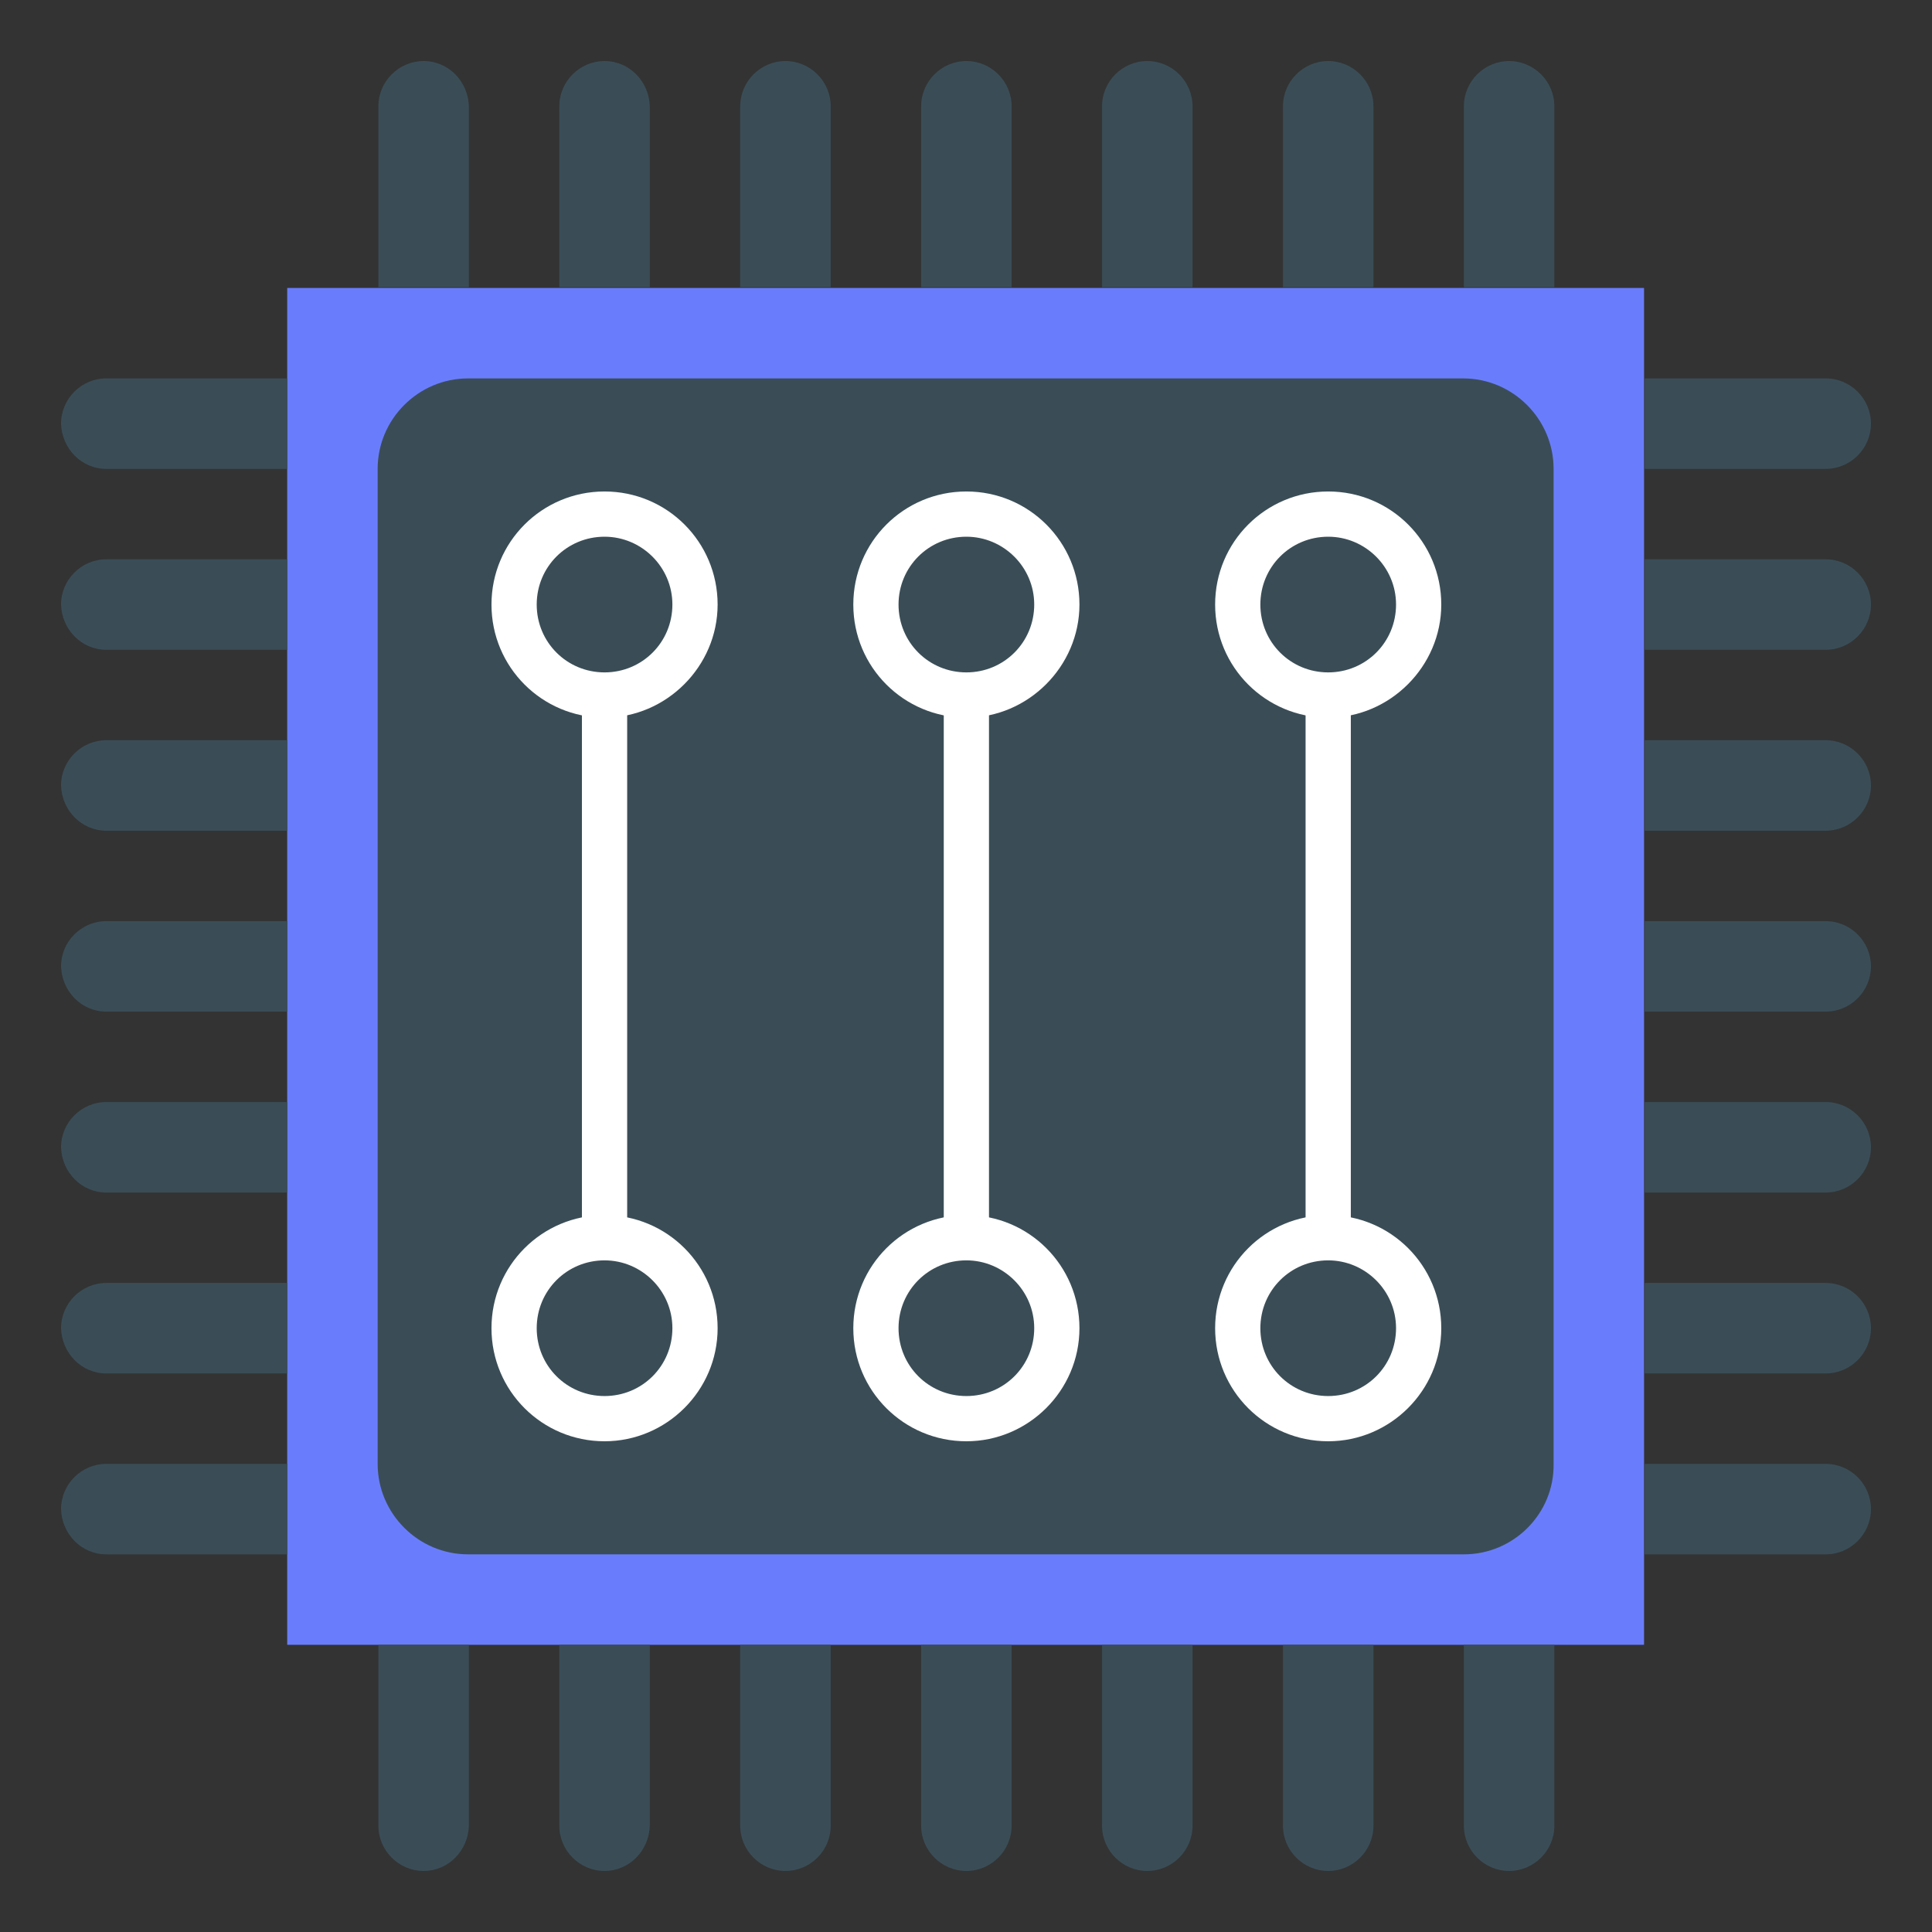 <?xml version="1.0" encoding="utf-8"?>
<!-- Generator: Adobe Illustrator 26.4.1, SVG Export Plug-In . SVG Version: 6.00 Build 0)  -->
<svg version="1.1" xmlns="http://www.w3.org/2000/svg" xmlns:xlink="http://www.w3.org/1999/xlink" x="0px" y="0px"
	 viewBox="0 0 25.63 25.63" style="enable-background:new 0 0 25.63 25.63;" xml:space="preserve">
<rect x="0" y="0" width="25.63" height="25.63" fill="#333333" stroke="none"/>
<style type="text/css">
	.st0{fill:#FFFFFF;}
	.st1{fill:#697DFC;}
	.st2{fill:#3A4D57;}
	.st3{fill:#3EBFB4;}
	.st4{fill:#D1D3D4;}
	.st5{fill:#16D8D8;}
</style>
<g id="BACKGROUND">
</g>
<g id="OBJECTS">
	<g>
		<rect x="3.81" y="3.82" class="st1" width="18" height="18"/>
		<path class="st2" d="M19.42,20.62H6.21c-0.66,0-1.2-0.54-1.2-1.2V6.22c0-0.66,0.54-1.2,1.2-1.2h13.2c0.66,0,1.2,0.54,1.2,1.2v13.2
			C20.62,20.08,20.08,20.62,19.42,20.62z"/>
		<g>
			<path class="st2" d="M5.62,0.81L5.62,0.81c-0.33,0-0.6,0.27-0.6,0.6v2.4h1.2v-2.4C6.21,1.08,5.95,0.81,5.62,0.81z"/>
			<path class="st2" d="M8.02,0.81L8.02,0.81c-0.33,0-0.6,0.27-0.6,0.6v2.4h1.2v-2.4C8.61,1.08,8.35,0.81,8.02,0.81z"/>
			<path class="st2" d="M10.42,0.81L10.42,0.81c-0.33,0-0.6,0.27-0.6,0.6v2.4h1.2v-2.4C11.02,1.08,10.75,0.81,10.42,0.81z"/>
			<path class="st2" d="M12.82,0.81L12.82,0.81c-0.33,0-0.6,0.27-0.6,0.6v2.4h1.2v-2.4C13.42,1.08,13.15,0.81,12.82,0.81z"/>
			<path class="st2" d="M15.22,0.81L15.22,0.81c-0.33,0-0.6,0.27-0.6,0.6v2.4h1.2v-2.4C15.82,1.08,15.55,0.81,15.22,0.81z"/>
			<path class="st2" d="M17.62,0.81L17.62,0.81c-0.33,0-0.6,0.27-0.6,0.6v2.4h1.2v-2.4C18.22,1.08,17.95,0.81,17.62,0.81z"/>
			<path class="st2" d="M20.02,0.81L20.02,0.81c-0.33,0-0.6,0.27-0.6,0.6v2.4h1.2v-2.4C20.62,1.08,20.35,0.81,20.02,0.81z"/>
		</g>
		<g>
			<path class="st2" d="M5.62,24.82L5.62,24.82c-0.33,0-0.6-0.27-0.6-0.6v-2.4h1.2v2.4C6.21,24.55,5.95,24.82,5.62,24.82z"/>
			<path class="st2" d="M8.02,24.82L8.02,24.82c-0.33,0-0.6-0.27-0.6-0.6v-2.4h1.2v2.4C8.61,24.55,8.35,24.82,8.02,24.82z"/>
			<path class="st2" d="M10.42,24.82L10.42,24.82c-0.33,0-0.6-0.27-0.6-0.6v-2.4h1.2v2.4C11.02,24.55,10.75,24.82,10.42,24.82z"/>
			<path class="st2" d="M12.82,24.82L12.82,24.82c-0.33,0-0.6-0.27-0.6-0.6v-2.4h1.2v2.4C13.42,24.55,13.15,24.82,12.82,24.82z"/>
			<path class="st2" d="M15.22,24.82L15.22,24.82c-0.33,0-0.6-0.27-0.6-0.6v-2.4h1.2v2.4C15.82,24.55,15.55,24.82,15.22,24.82z"/>
			<path class="st2" d="M17.62,24.82L17.62,24.82c-0.33,0-0.6-0.27-0.6-0.6v-2.4h1.2v2.4C18.22,24.55,17.95,24.82,17.62,24.82z"/>
			<path class="st2" d="M20.02,24.82L20.02,24.82c-0.33,0-0.6-0.27-0.6-0.6v-2.4h1.2v2.4C20.62,24.55,20.35,24.82,20.02,24.82z"/>
		</g>
		<g>
			<path class="st2" d="M24.22,6.22h-2.4v-1.2h2.4c0.33,0,0.6,0.27,0.6,0.6l0,0C24.82,5.95,24.55,6.22,24.22,6.22z"/>
			<path class="st2" d="M24.22,8.62h-2.4v-1.2h2.4c0.33,0,0.6,0.27,0.6,0.6l0,0C24.82,8.35,24.55,8.62,24.22,8.62z"/>
			<path class="st2" d="M24.22,11.02h-2.4v-1.2h2.4c0.33,0,0.6,0.27,0.6,0.6l0,0C24.82,10.75,24.55,11.02,24.22,11.02z"/>
			<path class="st2" d="M24.22,13.42h-2.4v-1.2h2.4c0.33,0,0.6,0.27,0.6,0.6l0,0C24.82,13.15,24.55,13.42,24.22,13.42z"/>
			<path class="st2" d="M24.22,15.82h-2.4v-1.2h2.4c0.33,0,0.6,0.27,0.6,0.6v0C24.82,15.55,24.55,15.82,24.22,15.82z"/>
			<path class="st2" d="M24.22,18.22h-2.4v-1.2h2.4c0.33,0,0.6,0.27,0.6,0.6l0,0C24.82,17.95,24.55,18.22,24.22,18.22z"/>
			<path class="st2" d="M24.22,20.62h-2.4v-1.2h2.4c0.33,0,0.6,0.27,0.6,0.6l0,0C24.82,20.35,24.55,20.62,24.22,20.62z"/>
		</g>
		<g>
			<path class="st2" d="M1.41,6.22h2.4v-1.2h-2.4c-0.33,0-0.6,0.27-0.6,0.6l0,0C0.82,5.95,1.08,6.22,1.41,6.22z"/>
			<path class="st2" d="M1.41,8.62h2.4v-1.2h-2.4c-0.33,0-0.6,0.27-0.6,0.6l0,0C0.82,8.35,1.08,8.62,1.41,8.62z"/>
			<path class="st2" d="M1.41,11.02h2.4v-1.2h-2.4c-0.33,0-0.6,0.27-0.6,0.6l0,0C0.82,10.75,1.08,11.02,1.41,11.02z"/>
			<path class="st2" d="M1.41,13.42h2.4v-1.2h-2.4c-0.33,0-0.6,0.27-0.6,0.6l0,0C0.82,13.15,1.08,13.42,1.41,13.42z"/>
			<path class="st2" d="M1.41,15.82h2.4v-1.2h-2.4c-0.33,0-0.6,0.27-0.6,0.6v0C0.82,15.55,1.08,15.82,1.41,15.82z"/>
			<path class="st2" d="M1.41,18.22h2.4v-1.2h-2.4c-0.33,0-0.6,0.27-0.6,0.6l0,0C0.82,17.95,1.08,18.22,1.41,18.22z"/>
			<path class="st2" d="M1.41,20.62h2.4v-1.2h-2.4c-0.33,0-0.6,0.27-0.6,0.6l0,0C0.82,20.35,1.08,20.62,1.41,20.62z"/>
		</g>
		<g>
			<rect x="12.52" y="9.22" class="st0" width="0.6" height="7.2"/>
		</g>
		<g>
			<rect x="17.32" y="9.22" class="st0" width="0.6" height="7.2"/>
		</g>
		<g>
			<g>
				<path class="st0" d="M12.82,9.52c-0.83,0-1.5-0.67-1.5-1.5c0-0.83,0.67-1.5,1.5-1.5c0.83,0,1.5,0.67,1.5,1.5
					C14.32,8.84,13.64,9.52,12.82,9.52z M12.82,7.12c-0.5,0-0.9,0.4-0.9,0.9c0,0.5,0.4,0.9,0.9,0.9c0.5,0,0.9-0.4,0.9-0.9
					C13.72,7.52,13.31,7.12,12.82,7.12z"/>
			</g>
			<g>
				<path class="st0" d="M12.82,19.12c-0.83,0-1.5-0.67-1.5-1.5s0.67-1.5,1.5-1.5c0.83,0,1.5,0.67,1.5,1.5S13.64,19.12,12.82,19.12z
					 M12.82,16.72c-0.5,0-0.9,0.4-0.9,0.9c0,0.5,0.4,0.9,0.9,0.9c0.5,0,0.9-0.4,0.9-0.9C13.72,17.12,13.31,16.72,12.82,16.72z"/>
			</g>
		</g>
		<g>
			<g>
				<path class="st0" d="M17.62,9.52c-0.83,0-1.5-0.67-1.5-1.5c0-0.83,0.67-1.5,1.5-1.5c0.83,0,1.5,0.67,1.5,1.5
					C19.12,8.84,18.44,9.52,17.62,9.52z M17.62,7.12c-0.5,0-0.9,0.4-0.9,0.9c0,0.5,0.4,0.9,0.9,0.9c0.5,0,0.9-0.4,0.9-0.9
					C18.52,7.52,18.11,7.12,17.62,7.12z"/>
			</g>
			<g>
				<path class="st0" d="M17.62,19.12c-0.83,0-1.5-0.67-1.5-1.5s0.67-1.5,1.5-1.5c0.83,0,1.5,0.67,1.5,1.5S18.44,19.12,17.62,19.12z
					 M17.62,16.72c-0.5,0-0.9,0.4-0.9,0.9c0,0.5,0.4,0.9,0.9,0.9c0.5,0,0.9-0.4,0.9-0.9C18.52,17.12,18.11,16.72,17.62,16.72z"/>
			</g>
		</g>
		<g>
			<rect x="7.72" y="9.22" class="st0" width="0.6" height="7.2"/>
		</g>
		<g>
			<g>
				<path class="st0" d="M8.02,9.52c-0.83,0-1.5-0.67-1.5-1.5c0-0.83,0.67-1.5,1.5-1.5c0.83,0,1.5,0.67,1.5,1.5
					C9.52,8.84,8.84,9.52,8.02,9.52z M8.02,7.12c-0.5,0-0.9,0.4-0.9,0.9c0,0.5,0.4,0.9,0.9,0.9c0.5,0,0.9-0.4,0.9-0.9
					C8.92,7.52,8.51,7.12,8.02,7.12z"/>
			</g>
			<g>
				<path class="st0" d="M8.02,19.12c-0.83,0-1.5-0.67-1.5-1.5s0.67-1.5,1.5-1.5c0.83,0,1.5,0.67,1.5,1.5S8.84,19.12,8.02,19.12z
					 M8.02,16.72c-0.5,0-0.9,0.4-0.9,0.9c0,0.5,0.4,0.9,0.9,0.9c0.5,0,0.9-0.4,0.9-0.9C8.92,17.12,8.51,16.72,8.02,16.72z"/>
			</g>
		</g>
	</g>
</g>
<g id="Designed_By_Freepik">
</g>
</svg>
